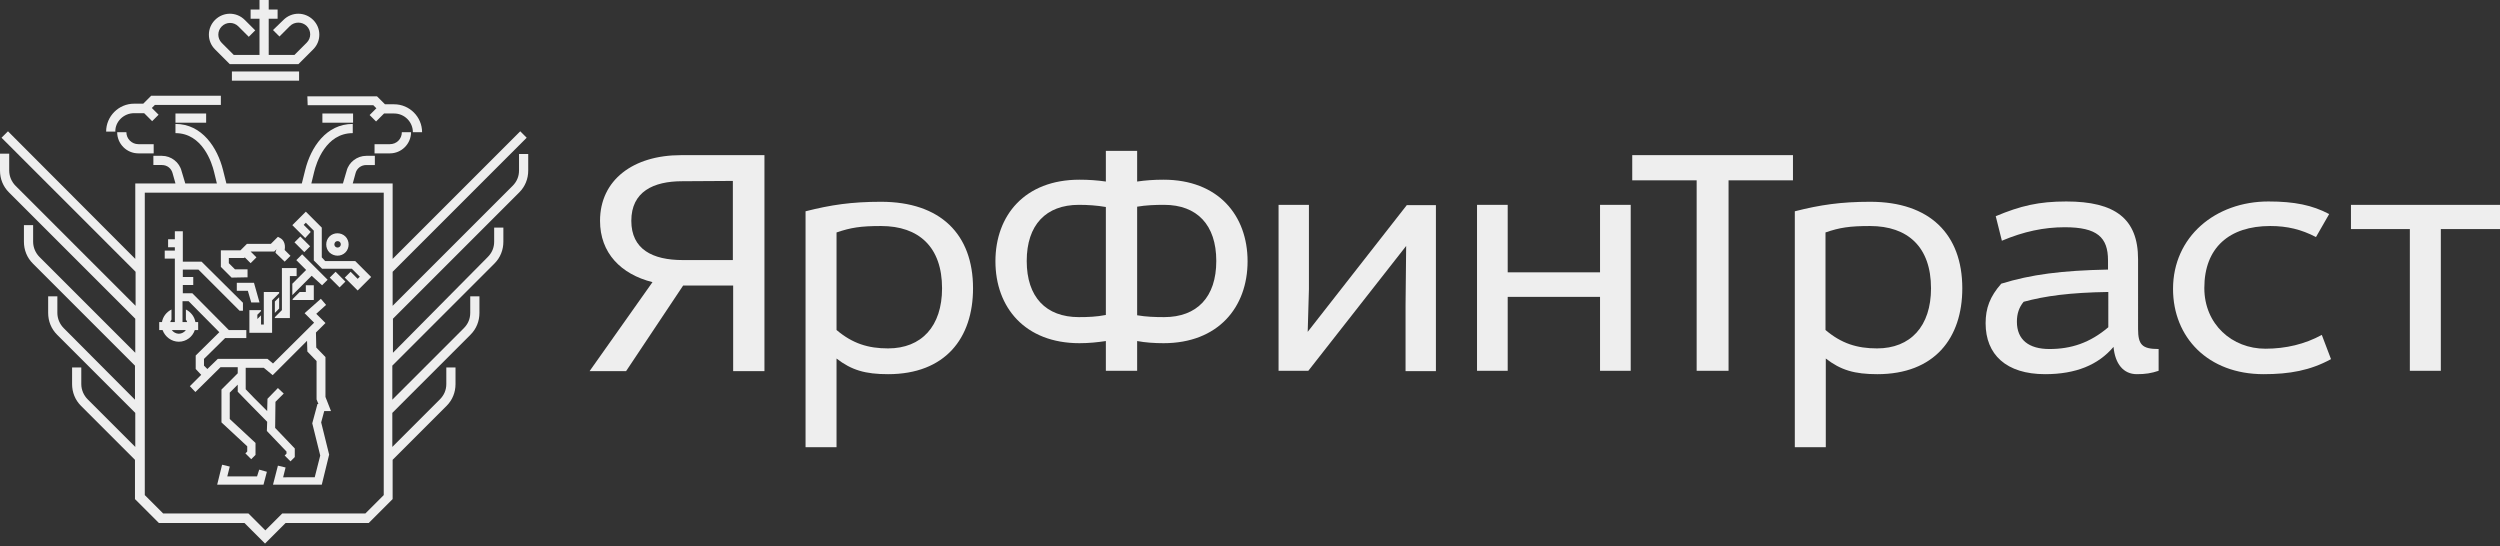 <?xml version="1.0" encoding="UTF-8"?> <!-- Generator: Adobe Illustrator 26.2.1, SVG Export Plug-In . SVG Version: 6.00 Build 0) --> <svg xmlns="http://www.w3.org/2000/svg" xmlns:xlink="http://www.w3.org/1999/xlink" id="Слой_1" x="0px" y="0px" viewBox="0 0 815 178" style="enable-background:new 0 0 815 178;" xml:space="preserve"><rect x="0" y="0" width="815" height="178" fill="#333333" stroke="none"/> <style type="text/css"> .st0{fill-rule:evenodd;clip-rule:evenodd;fill:#EEEEEE;} </style> <g id="Group_00000014614505188461319390000017682926391275974034_"> <g id="warfintrust-logo-01"> <g id="Group"> <path id="Shape" class="st0" d="M169.2,50.2v5.4c0,1.9-0.7,3.6-2.1,5l-39.1,39.1V88.6l43.7-43.7l-2.1-2.1l-41.6,41.6V59.8H115 l0.9-3.3c0.4-1.6,1.8-2.7,3.5-2.7h2.8v-3h-2.8c-3,0-5.7,2.1-6.4,4.9l-1.2,4.1h-10.3l0.9-3.7c0.7-3,3.8-12.7,12.6-12.7v-3 c-8.7,0-13.7,7.7-15.5,15l-1.1,4.4H73.8l-1.1-4.4c-1.8-7.2-6.8-15-15.5-15v3c8.8,0,11.9,9.7,12.6,12.7l0.9,3.7H60.4l-1.2-4 c-0.7-2.9-3.4-5-6.4-5H50v3h2.8c1.7,0,3.1,1.1,3.5,2.8l0.9,3.2H44.1v24.6L2.6,42.8l-2.1,2.1l43.7,43.7v11.1L5.1,60.6 c-1.3-1.3-2.1-3.1-2.1-5v-5.5H0v5.5c0,2.7,1,5.2,2.9,7.1l41.2,41.2V115L12.9,83.8c-1.3-1.3-2.1-3.1-2.1-5v-5.4h-3v5.4 c0,2.7,1,5.2,2.9,7.1l33.3,33.3v11.1L20.8,107c-1.3-1.3-2.1-3.1-2.1-5v-5.4h-3v5.4c0,2.7,1,5.2,2.9,7.1l25.5,25.5v11.1 l-15.5-15.5c-1.3-1.3-2.1-3.1-2.1-5v-5.4h-3v5.4c0,2.7,1,5.2,2.9,7.1l17.6,17.6v12.8l7.8,7.8h27.9l6.7,6.7l6.7-6.7h27.1l7.8-7.8 v-12.8l17.6-17.6c1.9-1.9,2.9-4.4,2.9-7.1v-5.4h-3v5.4c0,1.9-0.7,3.6-2.1,5l-15.5,15.5v-11.1l25.5-25.5c1.9-1.9,2.9-4.4,2.9-7.1 v-5.4h-3v5.4c0,1.9-0.7,3.6-2.1,5l-23.3,23.3v-11.1l33.3-33.3c1.9-1.9,2.9-4.4,2.9-7.1v-4.6h-3v4.6c0,1.9-0.7,3.6-2.1,5 L128.1,115v-11.1l41.2-41.2c1.9-1.9,2.9-4.4,2.9-7.1v-5.4L169.2,50.2L169.2,50.2z M125.1,161.4l-6,6H92l-5.5,5.5l-5.5-5.5H53.2 l-6-6V62.8h77.9L125.1,161.4L125.1,161.4z"></path> <path id="Shape_00000164512728673897120960000003476536676743866778_" class="st0" d="M100.3,34.3h21.4l1,1l-2.2,2.2l2.1,2.1 l2.6-2.6h3.3c3.4,0,6.1,2.8,6.1,6.1h3c0-5-4.1-9.1-9.1-9.1h-3l-2.6-2.6h-22.7L100.3,34.3L100.3,34.3z"></path> <path id="Shape_00000035508053434210426390000002693216455715017092_" class="st0" d="M127.1,47h-5v3h5c3.8,0,6.9-3.1,6.9-6.9h-3 C131,45.3,129.3,47,127.1,47L127.1,47z"></path> <path id="Rectangle" class="st0" d="M105.1,37h10v3h-10V37z"></path> <path id="Shape_00000100356472458434043410000014198635491079566015_" class="st0" d="M43.7,36.9H47l2.6,2.6l2.1-2.1l-2.2-2.2 l1-1H72v-3H49.3l-2.6,2.6h-3c-5,0-9.1,4.1-9.1,9.1h3C37.5,39.7,40.3,36.9,43.7,36.9L43.7,36.9z"></path> <path id="Shape_00000026866711337659775340000011619498035233053317_" class="st0" d="M41.2,43.1h-3c0,3.8,3.1,6.9,6.9,6.9h5v-3 h-5C43,47,41.2,45.3,41.2,43.1L41.2,43.1z"></path> <path id="Rectangle_00000031201169254960274590000000717988689005451416_" class="st0" d="M57.2,37h10v3h-10V37z"></path> <path id="Rectangle_00000109750660131199918800000013306089617835239078_" class="st0" d="M75.6,23.3h21.9v3H75.6V23.3z"></path> <path id="Shape_00000111904773374917199120000015191287008914713767_" class="st0" d="M74.9,20.9h22.4l4.8-4.8c1.3-1.3,2-3,2-4.8 c0-1.8-0.7-3.5-2-4.8c-2.7-2.7-7-2.7-9.7,0L89,9.8l2.1,2.1l3.4-3.4C96,7,98.5,7,100,8.5c1.5,1.5,1.5,3.9,0,5.4L96,17.9h-8.4V6.1 h2.9v-3h-2.9V0h-3v3.1h-2.9v3h2.9v11.8h-8.4l-3.9-3.9c-1.5-1.5-1.5-3.9,0-5.4c1.5-1.5,3.9-1.5,5.4,0l3.4,3.4l2.1-2.1l-3.4-3.4 c-2.7-2.7-7-2.7-9.7,0c-1.3,1.3-2,3-2,4.8c0,1.8,0.7,3.5,2,4.8L74.9,20.9L74.9,20.9z"></path> <path id="Polygon" class="st0" d="M83.8,155.3l-9.7,0l0.8-3.2l-2.5-0.6l-1.6,6.5l15.1,0l1.1-4.2l-2.5-0.7L83.8,155.3z"></path> <path id="Shape_00000183956383777022976580000000604494798158145711_" class="st0" d="M58.3,111.4c2.4,0,4.5-1.6,5.2-3.8h1.1V105 h-0.9c-0.3-1.8-1.5-3.3-3.1-4.1v3.3c0.2,0.2,0.3,0.5,0.4,0.8h-1.5v-6.8h2l10,10.1l-7.7,7.6v4.4l1.8,1.9l-3.7,3.7l1.8,1.9l8.2-8.1 h5.6v2l-5.3,5.3v10.7l8.4,7.8v1.7l-0.6,0.6l1.9,1.9l1.4-1.4v-3.9l-8.4-7.8V128l2.6-2.6v2.3l3.5,3.6l6.1,6.2l-0.1,3l6.4,6.7v0.7 l-0.6,0.6l1.9,1.9l1.4-1.4v-2.8l-6.4-6.7l0.1-8.5l2.7-2.7l-1.9-1.8l-3.4,3.5l-0.1,4l-4.3-4.3l-2.7-2.8v-7h5.9l2.9,2.4l11.2-11.2 l0.1,3.5l3,3.1v12.5l0.6,1.5h-0.3l-1.7,6.3l2.6,10.5l-1.8,7.1H92.3l0.8-3.2l-2.5-0.6L89,158h15.9l2.4-9.8l-2.6-10.5l1-3.7h2.2 l-1.8-4.6v-13l-3-3.1l-0.1-4.9l3.1-3.1l-3-3l3.2-2.9l-1.7-2l-5.3,4.7l3.1,3.1L89,118.5l-1.8-1.5H71l-3.4,3.3l-1.1-1.1V117 l6.9-6.8l6.9,0v-2.6l-5.7,0l-11.9-12h-3.1v-2.7H63v-2.6h-3.4v-2.4h5.1l13.4,13.4h1.1v-2.6L65.7,85.3h-6.1v-9.9H57v2.6h-2.2v2.6 H57v1.1h-3.3v2.6H57V105h-1.5c0.1-0.3,0.2-0.6,0.4-0.8v-3.3c-1.6,0.8-2.8,2.3-3.1,4.1h-0.9v2.6h1.1 C53.8,109.8,55.9,111.4,58.3,111.4L58.3,111.4z M60.6,107.6c-0.5,0.7-1.4,1.2-2.3,1.2c-0.9,0-1.8-0.5-2.3-1.2H60.6L60.6,107.6z"></path> <path id="Shape_00000167360807488387567570000000818715018033457837_" class="st0" d="M80.7,90.4v-2.6h-4.1l-2-2v-1.7h5l0.2-0.2 l1.9,1.9l1.9-1.9L81.7,82h7.7l0.7-0.7c0,0.1,0,0.2-0.1,0.3l-0.2,0.8l3,2.9l1.9-1.9l-1.9-1.9c0.4-2.2-0.6-3.4-1.3-3.8l-0.9-0.5 l-2.3,2.3h-7.8l-2.1,2.1H72v5.4l3.5,3.5L80.7,90.4L80.7,90.4z"></path> <path id="Polygon_00000024686725134724551110000015919530572434792102_" class="st0" d="M82.8,92.2h-5.6v2.6h3.6l1.1,3.8h2.7 L82.8,92.2z"></path> <path id="Shape_00000089544467767914656370000015293272110688694665_" class="st0" d="M112.6,82.3c1.4-1.4,1.4-3.8,0-5.2 c-1.4-1.4-3.8-1.4-5.2,0c-1.4,1.4-1.4,3.8,0,5.2C108.9,83.7,111.2,83.7,112.6,82.3L112.6,82.3z M109.3,78.9 c0.4-0.4,1.1-0.4,1.5,0c0.4,0.4,0.4,1.1,0,1.5c-0.4,0.4-1.1,0.4-1.5,0C108.9,80,108.9,79.4,109.3,78.9L109.3,78.9z"></path> <path id="Polygon_00000067934740263945238570000008407729670940724918_" class="st0" d="M101.3,75.6L99,73.3l0.7-0.7l2.6,2.6v9.7 l2.7,2.7h9.7l2.6,2.6l-0.7,0.7l-2.3-2.3l-1.9,1.9l4.2,4.2l4.4-4.4l-5.2-5.2H106l-1.1-1.2v-9.7l-5.2-5.2l-4.4,4.4l4.2,4.2 L101.3,75.6z"></path> <path id="Rectangle_00000036973745547421716100000010049580756876780436_" class="st0" d="M107.5,90.5l1.9-1.9l3.2,3.2l-1.9,1.9 L107.5,90.5z"></path> <path id="Rectangle_00000113337468233448161960000006620041269205814435_" class="st0" d="M96,79l1.9-1.9l3.2,3.2l-1.9,1.9L96,79 z"></path> <path id="Polygon_00000078765714823473697320000011658689434664005305_" class="st0" d="M106.8,91.2l-8.3-8.3l-1.9,1.9l3.2,3.2 l-4.5,4.5v3.7l6.3-6.3L105,93L106.8,91.2z"></path> <path id="Polygon_00000107577718833989650660000004414051846267057322_" class="st0" d="M91,95.2H86v10.6l0,0h-0.9v-3l-1.2,1.2 v-1.4l1.2-1.2v-0.3h-3.8v7.4h7.4v-4.7l0,0v-5.9l2.3-2.3V95.2z"></path> <path id="Polygon_00000174581063662824598450000012355965011263478702_" class="st0" d="M95.4,97.5v0.3l6.9,0V93h-2.6v2.2h-2 L95.4,97.5z"></path> <path id="Polygon_00000019670188611766308970000014492140151887153837_" class="st0" d="M94.5,90h2.2v-2.6h-4.8v13.7l0,0l0,0 l-2.3,2.3v0.3h4.9V90z"></path> <path id="Polygon_00000036229873520621674440000000960607407513605307_" class="st0" d="M91,96.9l-1.4,1.4v3.7l1.4-1.4V96.9z"></path> </g> </g> <g id="warfintrust-logo-03" transform="translate(192.21 49.18)"> <g id="Group_00000074424824799429808580000009298403069373458049_"> <path id="Shape_00000035532415624849201330000015921060743238860735_" class="st0" d="M57,71.8H46.8V43.9H30.5L11.9,71.8H0 l20.5-29c-10.3-2.6-17.1-9.5-17.1-20C3.4,9.5,14.2,1.4,29.8,1.4H57V71.8L57,71.8z M30.2,9.9c-9.4,0-16.6,3.4-16.6,12.9 c0,9.3,6.9,12.8,16.8,12.8h16.3V9.8L30.2,9.9L30.2,9.9z"></path> <path id="Shape_00000082337794560366022300000003604558138422438545_" class="st0" d="M70.4,19.7c8.3-2.1,15-3.1,24.6-3.1 c19.4,0,30,10.6,30,28.2c0,16.3-9.1,28-27.7,28c-7.4,0-11.9-1.3-16.8-5.1v28.9H70.4V19.7L70.4,19.7z M80.5,58.4 c5.2,4.4,10.3,6,16.8,6c10.9,0,17.6-7.2,17.6-19.6c0-13.4-7.5-20.3-19.9-20.3c-6.6,0-9.8,0.5-14.5,2.1V58.4L80.5,58.4z"></path> <path id="Shape_00000046327709086224794760000013479330424240228224_" class="st0" d="M178.5,0v10c2.7-0.4,5.5-0.6,8.6-0.6 c17.8,0,27.4,11.6,27.4,26.6s-9.6,26.7-27.4,26.7c-3,0-5.9-0.2-8.6-0.7v9.7h-10.2V62c-2.7,0.4-5.5,0.7-8.6,0.7 c-17.8,0-27.4-11.7-27.4-26.7c0-15,9.6-26.6,27.4-26.6c3,0,5.8,0.2,8.6,0.6V0H178.5L178.5,0z M168.3,18.3 c-2.9-0.5-5.8-0.7-8.8-0.7c-10.7,0-17,6.5-17,18.3c0,11.8,6.3,18.3,17,18.3c2.9,0,5.8-0.1,8.8-0.7V18.3L168.3,18.3z M178.5,53.6 c2.9,0.5,5.8,0.6,8.8,0.6c10.7,0,17-6.5,17-18.3s-6.3-18.3-17-18.3c-2.9,0-5.9,0.1-8.8,0.6V53.6L178.5,53.6z"></path> <path id="Shape_00000087403001338939610400000006413594966772986242_" class="st0" d="M234.5,17.6v27.5L234.1,59l32.3-41.3h9.5 v54.1h-9.9V50.4l0.2-19.4l-31.9,40.7h-9.7V17.6H234.5L234.5,17.6z"></path> <path id="Shape_00000160159021978362323290000007139323107570838419_" class="st0" d="M299.3,17.6v22h30.1v-22h10v54.1h-10V47.6 h-30.1v24.1h-10V17.6L299.3,17.6L299.3,17.6z"></path> <path id="Shape_00000066507754241428425330000016593923162829640348_" class="st0" d="M339.9,1.4h52.4v8.2h-21v62.1h-10.4V9.6 h-21V1.4L339.9,1.4z"></path> <path id="Shape_00000122700798203941386120000002402467821202117513_" class="st0" d="M392.9,19.7c8.3-2.1,15-3.1,24.6-3.1 c19.4,0,30,10.6,30,28.2c0,16.3-9.1,28-27.7,28c-7.4,0-11.9-1.3-16.8-5.1v28.9h-10.1L392.9,19.7L392.9,19.7z M402.9,58.4 c5.2,4.4,10.3,6,16.8,6c10.9,0,17.6-7.2,17.6-19.6c0-13.4-7.5-20.3-19.9-20.3c-6.6,0-9.9,0.5-14.5,2.1L402.9,58.4L402.9,58.4z"></path> <path id="Shape_00000173858436038384776040000004259209670449098130_" class="st0" d="M458.4,21.3c8.1-3.4,14.1-4.8,23-4.8 c15.9,0,23.4,5.6,23.4,18.8V58c0,5.2,1.3,6.6,6.7,6.6v7.1c-2.4,0.8-4.3,1.1-7.1,1.1c-4.4,0-7.1-3.4-7.6-8.9 c-5,5.9-12.3,8.9-22.3,8.9c-12.7,0-19.4-6.4-19.4-16.6c0-4.9,1.4-8.7,5.1-12.9c9.7-3,19.7-4.3,34.8-4.6v-3 c0-7.5-3.5-10.8-14.1-10.8c-6.8,0-13.4,1.4-20.5,4.4L458.4,21.3L458.4,21.3z M495.1,46c-12.6,0.2-20.6,1.3-27.6,3.2 c-1.5,1.8-2.2,3.9-2.2,6.5c0,5.9,3.9,8.9,10.6,8.9c7.1,0,13.2-2,19.2-7.1L495.1,46L495.1,46z"></path> <path id="Shape_00000173134399460969028150000004448800127325226145_" class="st0" d="M562.8,28.1c-4.8-2.5-9.4-3.6-14.9-3.6 c-13.4,0-21.5,7.1-21.5,20.2c0,11.9,9.1,19.8,19.9,19.8c6.7,0,12.9-1.5,18.4-4.5l3,7.9c-6.8,3.7-13.5,4.9-22,4.9 c-18.1,0-29.5-12-29.5-27.8c0-17,13.8-28.5,31.1-28.5c8.5,0,14.3,1.2,19.8,4.1L562.8,28.1L562.8,28.1z"></path> <path id="Shape_00000065761654105769119270000011543282523848228024_" class="st0" d="M574.2,25.5v-7.9h48.6v7.9h-19.3v46.2 h-10.1V25.5H574.2L574.2,25.5z"></path> </g> </g> </g> </svg> 